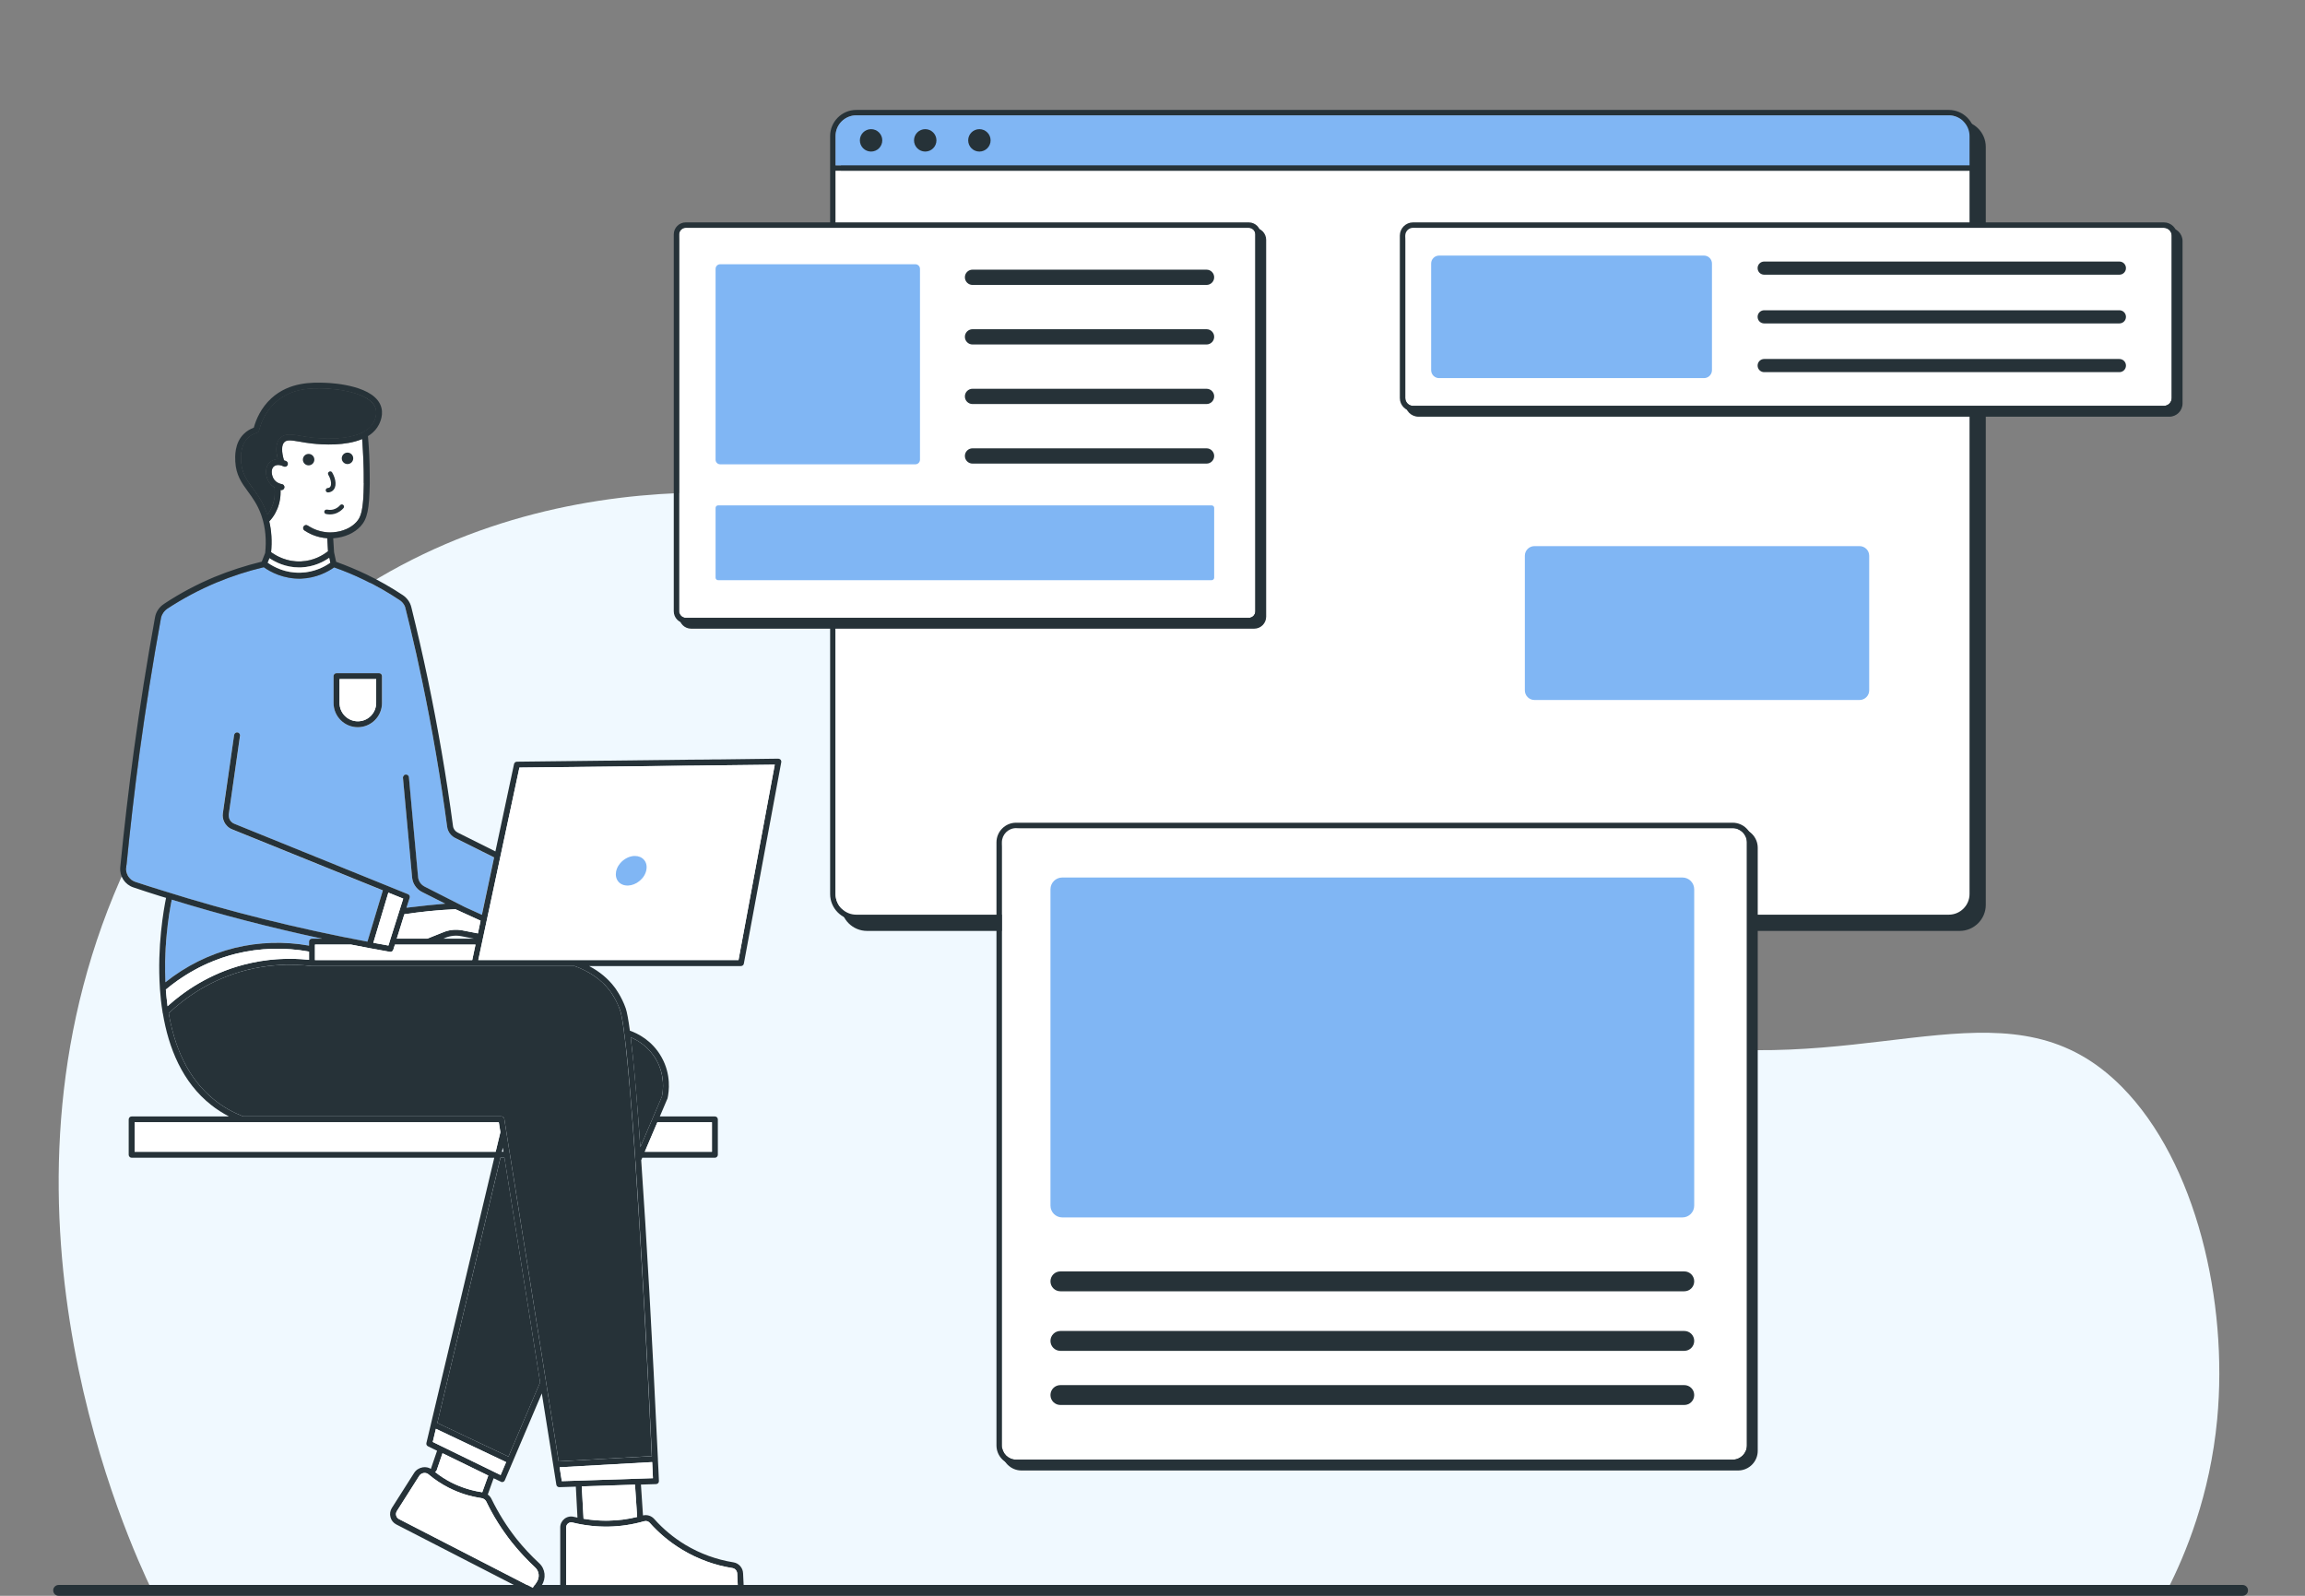 <svg width="650" height="450" viewBox="0 0 650 450" fill="none" xmlns="http://www.w3.org/2000/svg">
<rect x="0" y="0" width="650" height="450" fill="#808080" stroke="none"/>
<g clip-path="url(#clip0_609_8774)">
<path d="M611.129 448.473C616.322 438.289 623.225 421.678 625.241 400.18C628.341 367.078 619.391 327.763 598.376 306.509C568.014 275.805 531.603 302.127 474.773 294.799C367.756 281.012 364.519 170.653 248.002 144.117C231.324 140.315 152.807 124.68 88.508 175.523C82.109 180.577 51.243 205.754 32.075 252.368C-5.542 343.825 36.153 434.488 42.827 448.458C232.271 448.458 421.7 448.473 611.144 448.488L611.129 448.473Z" fill="#F0F9FF"/>
<path d="M559.984 41.428V255.153C559.984 259.214 556.67 262.512 552.607 262.512H244.509C240.446 262.512 237.147 259.214 237.147 255.153V41.428C237.147 37.367 240.446 34.054 244.509 34.054H552.607C556.67 34.054 559.984 37.367 559.984 41.428Z" fill="#263238"/>
<path d="M549.553 31H241.454C237.391 31 234.093 34.313 234.093 38.374V252.099C234.093 256.16 237.391 259.458 241.454 259.458H549.553C553.615 259.458 556.929 256.16 556.929 252.099V38.374C556.929 34.313 553.615 31 549.553 31ZM555.402 252.099C555.402 255.321 552.775 257.931 549.553 257.931H241.454C238.231 257.931 235.62 255.321 235.62 252.099V48.161H555.402V252.099ZM555.402 46.635H235.62V38.374C235.62 35.153 238.231 32.527 241.454 32.527H549.553C552.775 32.527 555.402 35.153 555.402 38.374V46.635Z" fill="#263238"/>
<path d="M555.402 48.162V252.1C555.402 255.321 552.775 257.932 549.553 257.932H241.454C238.232 257.932 235.62 255.321 235.62 252.1V48.162H555.402Z" fill="white"/>
<path d="M555.402 38.374V46.634H235.62V38.374C235.62 35.153 238.232 32.526 241.454 32.526H549.553C552.775 32.526 555.402 35.153 555.402 38.374Z" fill="#80B6F4"/>
<path d="M276.184 42.741C277.93 42.741 279.346 41.326 279.346 39.58C279.346 37.835 277.93 36.42 276.184 36.42C274.438 36.42 273.023 37.835 273.023 39.58C273.023 41.326 274.438 42.741 276.184 42.741Z" fill="#263238"/>
<path d="M260.912 42.741C262.658 42.741 264.073 41.326 264.073 39.58C264.073 37.835 262.658 36.42 260.912 36.42C259.166 36.42 257.75 37.835 257.75 39.58C257.75 41.326 259.166 42.741 260.912 42.741Z" fill="#263238"/>
<path d="M245.639 42.741C247.385 42.741 248.8 41.326 248.8 39.58C248.8 37.835 247.385 36.42 245.639 36.42C243.893 36.42 242.477 37.835 242.477 39.58C242.477 41.326 243.893 42.741 245.639 42.741Z" fill="#263238"/>
<path d="M357.054 67.627V173.909C357.054 175.772 355.542 177.283 353.679 177.283H194.903C193.039 177.283 191.527 175.772 191.527 173.909V67.627C191.527 65.764 193.039 64.237 194.903 64.237H353.679C355.542 64.237 357.054 65.764 357.054 67.627Z" fill="#263238"/>
<path d="M354 66.1V172.382C354 173.405 353.175 174.229 352.152 174.229H193.375C192.367 174.229 191.527 173.405 191.527 172.382V66.1C191.527 65.077 192.367 64.237 193.375 64.237H352.152C353.175 64.237 354 65.077 354 66.1Z" fill="white"/>
<path d="M352.151 62.711H193.375C191.512 62.711 190 64.238 190 66.1V172.382C190 174.245 191.512 175.757 193.375 175.757H352.151C354.015 175.757 355.527 174.245 355.527 172.382V66.1C355.527 64.238 354.015 62.711 352.151 62.711ZM353.999 172.382C353.999 173.405 353.175 174.23 352.151 174.23H193.375C192.367 174.23 191.527 173.405 191.527 172.382V66.1C191.527 65.078 192.367 64.238 193.375 64.238H352.151C353.175 64.238 353.999 65.078 353.999 66.1V172.382Z" fill="#263238"/>
<path d="M611.729 64.237H400.017C397.95 64.237 396.275 65.912 396.275 67.978V113.767C396.275 115.833 397.95 117.508 400.017 117.508H611.729C613.795 117.508 615.47 115.833 615.47 113.767V67.978C615.47 65.912 613.795 64.237 611.729 64.237Z" fill="#263238"/>
<path d="M612.416 66.451V112.241C612.416 113.462 611.423 114.454 610.201 114.454H398.474C397.268 114.454 396.275 113.462 396.275 112.241V66.451C396.275 65.23 397.268 64.237 398.474 64.237H610.201C611.423 64.237 612.416 65.23 612.416 66.451Z" fill="white"/>
<path d="M610.201 62.711H398.474C396.412 62.711 394.748 64.39 394.748 66.452V112.241C394.748 114.302 396.412 115.982 398.474 115.982H610.201C612.263 115.982 613.943 114.302 613.943 112.241V66.452C613.943 64.39 612.263 62.711 610.201 62.711ZM612.416 112.241C612.416 113.462 611.423 114.455 610.201 114.455H398.474C397.268 114.455 396.275 113.462 396.275 112.241V66.452C396.275 65.23 397.268 64.238 398.474 64.238H610.201C611.423 64.238 612.416 65.23 612.416 66.452V112.241Z" fill="#263238"/>
<path d="M495.675 239.069V409.126C495.675 412.18 493.185 414.668 490.131 414.668H288.056C285.002 414.668 282.527 412.18 282.527 409.126V239.069C282.527 236.015 285.002 233.526 288.056 233.526H490.131C493.185 233.526 495.675 236.015 495.675 239.069Z" fill="#263238"/>
<path d="M488.603 233.526H286.544C284.326 233.526 282.527 235.324 282.527 237.542V407.599C282.527 409.817 284.326 411.615 286.544 411.615H488.603C490.822 411.615 492.62 409.817 492.62 407.599V237.542C492.62 235.324 490.822 233.526 488.603 233.526Z" fill="white"/>
<path d="M488.603 232H286.529C283.474 232 281 234.489 281 237.542V407.6C281 410.653 283.474 413.142 286.529 413.142H488.603C491.658 413.142 494.147 410.653 494.147 407.6V237.542C494.147 234.489 491.658 232 488.603 232ZM492.62 407.6C492.62 409.814 490.818 411.615 488.603 411.615H286.529C284.314 411.615 282.527 409.814 282.527 407.6V237.542C282.527 235.328 284.314 233.527 286.529 233.527H488.603C490.818 233.527 492.62 235.328 492.62 237.542V407.6Z" fill="#263238"/>
<path d="M524.386 154H432.719C431.217 154 430 155.217 430 156.718V194.675C430 196.175 431.217 197.392 432.719 197.392H524.386C525.887 197.392 527.105 196.175 527.105 194.675V156.718C527.105 155.217 525.887 154 524.386 154Z" fill="#80B6F4"/>
<path d="M258.132 74.514H203.089C202.372 74.514 201.791 75.095 201.791 75.811V129.632C201.791 130.349 202.372 130.93 203.089 130.93H258.132C258.849 130.93 259.43 130.349 259.43 129.632V75.811C259.43 75.095 258.849 74.514 258.132 74.514Z" fill="#80B6F4"/>
<path d="M340.239 126.426H274.245C273.055 126.426 272.091 127.39 272.091 128.579C272.091 129.768 273.055 130.731 274.245 130.731H340.239C341.428 130.731 342.392 129.768 342.392 128.579C342.392 127.39 341.428 126.426 340.239 126.426Z" fill="#263238"/>
<path d="M340.239 109.631H274.245C273.055 109.631 272.091 110.595 272.091 111.784C272.091 112.973 273.055 113.936 274.245 113.936H340.239C341.428 113.936 342.392 112.973 342.392 111.784C342.392 110.595 341.428 109.631 340.239 109.631Z" fill="#263238"/>
<path d="M340.239 92.836H274.245C273.055 92.836 272.091 93.8 272.091 94.989C272.091 96.178 273.055 97.142 274.245 97.142H340.239C341.428 97.142 342.392 96.178 342.392 94.989C342.392 93.8 341.428 92.836 340.239 92.836Z" fill="#263238"/>
<path d="M340.239 76.041H274.245C273.055 76.041 272.091 77.005 272.091 78.194C272.091 79.383 273.055 80.347 274.245 80.347H340.239C341.428 80.347 342.392 79.383 342.392 78.194C342.392 77.005 341.428 76.041 340.239 76.041Z" fill="#263238"/>
<path d="M341.69 142.519H202.493C202.105 142.519 201.791 142.833 201.791 143.221V162.902C201.791 163.29 202.105 163.604 202.493 163.604H341.69C342.078 163.604 342.392 163.29 342.392 162.902V143.221C342.392 142.833 342.078 142.519 341.69 142.519Z" fill="#80B6F4"/>
<path d="M480.52 72.072H405.82C404.58 72.072 403.575 73.077 403.575 74.317V104.38C403.575 105.619 404.58 106.624 405.82 106.624H480.52C481.76 106.624 482.765 105.619 482.765 104.38V74.317C482.765 73.077 481.76 72.072 480.52 72.072Z" fill="#80B6F4"/>
<path d="M597.662 101.233H497.487C496.467 101.233 495.639 102.061 495.639 103.081V103.096C495.639 104.116 496.467 104.944 497.487 104.944H597.662C598.682 104.944 599.51 104.116 599.51 103.096V103.081C599.51 102.061 598.682 101.233 597.662 101.233Z" fill="#263238"/>
<path d="M597.662 87.492H497.487C496.467 87.492 495.639 88.319 495.639 89.34V89.355C495.639 90.375 496.467 91.202 497.487 91.202H597.662C598.682 91.202 599.51 90.375 599.51 89.355V89.34C599.51 88.319 598.682 87.492 597.662 87.492Z" fill="#263238"/>
<path d="M597.662 73.751H497.487C496.467 73.751 495.639 74.578 495.639 75.598V75.614C495.639 76.634 496.467 77.461 497.487 77.461H597.662C598.682 77.461 599.51 76.634 599.51 75.614V75.598C599.51 74.578 598.682 73.751 597.662 73.751Z" fill="#263238"/>
<path d="M474.43 247.45H299.556C297.717 247.45 296.227 248.94 296.227 250.779V339.976C296.227 341.814 297.717 343.304 299.556 343.304H474.43C476.269 343.304 477.759 341.814 477.759 339.976V250.779C477.759 248.94 476.269 247.45 474.43 247.45Z" fill="#80B6F4"/>
<path d="M474.964 390.59H299.021C297.478 390.59 296.227 391.841 296.227 393.384V393.399C296.227 394.942 297.478 396.193 299.021 396.193H474.964C476.508 396.193 477.759 394.942 477.759 393.399V393.384C477.759 391.841 476.508 390.59 474.964 390.59Z" fill="#263238"/>
<path d="M474.964 375.322H299.021C297.478 375.322 296.227 376.573 296.227 378.116V378.132C296.227 379.675 297.478 380.926 299.021 380.926H474.964C476.508 380.926 477.759 379.675 477.759 378.132V378.116C477.759 376.573 476.508 375.322 474.964 375.322Z" fill="#263238"/>
<path d="M474.964 358.527H299.021C297.478 358.527 296.227 359.778 296.227 361.321V361.337C296.227 362.88 297.478 364.131 299.021 364.131H474.964C476.508 364.131 477.759 362.88 477.759 361.337V361.321C477.759 359.778 476.508 358.527 474.964 358.527Z" fill="#263238"/>
<path d="M632.404 450.001H16.528C15.688 450.001 15.001 449.314 15.001 448.474C15.001 447.634 15.688 446.947 16.528 446.947H632.404C633.244 446.947 633.931 447.634 633.931 448.474C633.931 449.314 633.244 450.001 632.404 450.001Z" fill="#263238"/>
<path d="M102.59 136.239C102.483 143.796 101.857 145.751 100.467 147.247C98.986 148.85 96.695 149.873 93.992 150.102C90.616 150.377 88.02 149.033 86.783 148.194C86.401 147.919 85.882 148.041 85.622 148.407C85.347 148.789 85.454 149.308 85.836 149.583C87.027 150.392 89.303 151.583 92.266 151.766L92.48 155.431C91.09 156.53 88.509 158.133 84.874 158.301C80.811 158.484 77.802 156.698 76.428 155.69C76.718 152.621 76.55 149.705 75.909 147.018C76.596 146.27 77.207 145.445 77.68 144.544C78.917 142.239 79.162 139.949 79.085 138.147C79.116 138.162 79.162 138.162 79.208 138.178H79.36C79.757 138.178 80.109 137.887 80.185 137.491C80.261 137.032 79.971 136.605 79.513 136.529C79.055 136.452 77.94 136.162 77.253 135.17C76.489 134.055 76.306 132.192 77.253 131.475C77.894 130.986 78.963 131.002 79.925 131.505C80.338 131.719 80.842 131.551 81.056 131.154C81.254 130.742 81.101 130.238 80.689 130.024C80.49 129.917 80.277 129.872 80.048 129.795C79.314 127.276 79.345 125.505 80.154 124.68C80.872 123.948 82.079 124.131 84.538 124.543C85.546 124.726 86.676 124.925 87.959 125.062C91.09 125.413 97.443 125.765 102.102 123.795C102.422 127.933 102.59 132.116 102.56 136.223L102.59 136.239Z" fill="white"/>
<path d="M105.95 115.366C104.866 111.152 96.466 109.747 91.686 109.595C88.158 109.473 82.293 109.274 77.65 113.549C74.87 116.099 73.633 119.244 73.083 121.443C73.022 121.748 72.793 121.962 72.518 122.038C71.495 122.344 70.64 122.817 69.968 123.489C67.814 125.565 67.982 128.817 68.043 130.039C68.211 133.352 69.571 135.215 71.281 137.581C72.595 139.383 74.091 141.444 75.206 144.483C75.267 144.681 75.329 144.895 75.39 145.124C75.71 144.696 76.001 144.238 76.26 143.765C77.497 141.459 77.574 139.154 77.421 137.505C76.902 137.184 76.367 136.757 75.939 136.131C74.687 134.344 74.534 131.505 76.291 130.161C76.856 129.733 77.558 129.489 78.307 129.474C77.604 126.665 77.833 124.71 79.009 123.504C80.384 122.115 82.262 122.451 84.889 122.909C85.851 123.077 86.966 123.275 88.203 123.412C90.662 123.687 97.642 124.176 102.117 121.977C102.453 121.794 102.774 121.596 103.11 121.412C103.858 120.908 104.53 120.328 105.019 119.611C105.263 119.244 106.47 117.32 105.966 115.366H105.95Z" fill="#263238"/>
<path d="M104.988 119.611C104.499 120.328 103.827 120.908 103.079 121.412C102.743 121.596 102.422 121.794 102.086 121.977C97.627 124.176 90.632 123.687 88.173 123.412C86.936 123.275 85.836 123.077 84.859 122.909C82.232 122.451 80.338 122.13 78.978 123.504C77.802 124.71 77.573 126.665 78.276 129.474C77.528 129.489 76.825 129.718 76.26 130.161C74.504 131.505 74.656 134.344 75.909 136.131C76.336 136.742 76.871 137.184 77.39 137.505C77.558 139.154 77.466 141.459 76.229 143.765C75.985 144.238 75.68 144.681 75.359 145.124C75.298 144.91 75.237 144.696 75.175 144.483C74.061 141.444 72.564 139.383 71.25 137.581C69.525 135.23 68.181 133.352 68.013 130.039C67.951 128.817 67.784 125.565 69.937 123.489C70.624 122.817 71.48 122.328 72.487 122.038C72.778 121.962 72.992 121.733 73.053 121.443C73.602 119.259 74.84 116.114 77.619 113.549C82.262 109.274 88.127 109.473 91.655 109.595C96.435 109.747 104.82 111.152 105.92 115.366C106.424 117.32 105.217 119.244 104.973 119.611H104.988Z" fill="#263238"/>
<path d="M90.8 264.675H87.99C87.516 264.675 87.15 265.041 87.15 265.515V266.644C80.231 265.408 73.007 265.621 66.21 267.301C59.109 269.057 52.389 272.4 46.646 276.996C46.142 266.37 47.761 256.964 48.433 253.682C62.331 257.941 76.504 261.621 90.784 264.675H90.8Z" fill="#80B6F4"/>
<path d="M128.34 236.29C127.897 236.061 127.485 235.756 127.149 235.389C127.042 235.267 126.92 235.13 126.828 234.992C126.645 234.718 126.477 234.443 126.355 234.122C126.232 233.817 126.156 233.481 126.095 233.16C124.247 219.404 121.864 205.54 119.024 191.951C117.955 186.898 116.824 181.783 115.603 176.698C115.205 175.004 114.793 173.324 114.381 171.645C114.35 171.523 114.32 171.385 114.274 171.278C114.197 171.034 114.106 170.805 113.968 170.576C113.648 170.042 113.22 169.568 112.685 169.232C109.493 167.11 106.133 165.171 102.682 163.522C99.948 162.194 97.092 161.003 94.221 159.995C92.48 161.232 89.226 163.018 84.858 163.171C79.941 163.278 76.29 161.323 74.397 159.949C69.845 161.033 65.37 162.484 61.063 164.27C56.237 166.286 51.579 168.759 47.211 171.629C46.615 172.042 46.111 172.576 45.806 173.202C45.668 173.446 45.561 173.691 45.485 173.965C45.439 174.103 45.409 174.24 45.393 174.378C43.133 186.821 41.117 199.479 39.422 211.999C38.689 217.419 38.001 222.87 37.36 228.336C36.718 233.802 36.153 239.283 35.619 244.734C35.573 245.253 35.619 245.757 35.787 246.245C35.802 246.352 35.848 246.474 35.909 246.566C36.062 247.009 36.337 247.406 36.673 247.741C36.947 248.032 37.253 248.261 37.604 248.444C37.772 248.535 37.971 248.612 38.154 248.688C40.705 249.528 43.255 250.352 45.836 251.162C64.683 257.086 84.095 261.91 103.613 265.575H103.629L107.951 251.1L65.416 233.878C64.82 233.634 64.301 233.282 63.889 232.794C63.599 232.488 63.37 232.137 63.186 231.771C62.835 231.038 62.713 230.214 62.82 229.359L66.027 207.265C66.058 207.067 66.164 206.884 66.317 206.762C66.485 206.624 66.714 206.533 66.959 206.578C67.066 206.594 67.157 206.624 67.264 206.67C67.356 206.731 67.432 206.792 67.493 206.868C67.615 207.006 67.692 207.22 67.692 207.418V207.51L64.515 229.603C64.5 229.786 64.484 229.969 64.5 230.152C64.5 230.229 64.5 230.29 64.515 230.351C64.546 230.61 64.622 230.84 64.744 231.053C64.836 231.282 64.973 231.481 65.141 231.649C65.385 231.939 65.691 232.153 66.058 232.305L115.037 252.169C115.389 252.307 115.603 252.688 115.541 253.055C115.541 253.101 115.541 253.146 115.526 253.177L114.625 255.986C116.626 255.742 118.627 255.528 120.704 255.299C122.338 255.131 123.957 254.979 125.545 254.841L118.978 251.528C118.596 251.329 118.229 251.085 117.909 250.795C117.588 250.505 117.313 250.2 117.069 249.848C116.702 249.314 116.458 248.719 116.305 248.093C116.259 247.894 116.229 247.665 116.213 247.436L113.648 219.327C113.632 219.236 113.648 219.159 113.663 219.068C113.678 219.022 113.693 218.991 113.709 218.946C113.739 218.854 113.8 218.762 113.861 218.686C113.923 218.61 113.999 218.564 114.091 218.503H114.106C114.197 218.457 114.289 218.442 114.411 218.426C114.656 218.411 114.854 218.488 115.007 218.625C115.099 218.686 115.16 218.762 115.205 218.869C115.251 218.961 115.282 219.052 115.297 219.175L117.863 247.299C117.878 247.604 117.939 247.864 118.046 248.138C118.138 248.413 118.275 248.673 118.428 248.902C118.749 249.375 119.192 249.757 119.711 250.032L131.059 255.803L135.87 257.986L139.306 241.817L128.31 236.306L128.34 236.29ZM107.737 198.257C107.737 202.028 104.682 205.082 100.91 205.082C97.138 205.082 94.083 202.028 94.083 198.257V190.669C94.083 190.211 94.45 189.844 94.908 189.844H106.928C107.386 189.844 107.752 190.211 107.752 190.669V198.257H107.737Z" fill="#80B6F4"/>
<path d="M106.912 189.83H94.893C94.434 189.83 94.068 190.197 94.068 190.655V198.243C94.068 202.014 97.122 205.068 100.895 205.068C104.667 205.068 107.722 202.014 107.722 198.243V190.655C107.722 190.197 107.355 189.83 106.897 189.83H106.912ZM106.072 198.243C106.072 201.098 103.751 203.404 100.91 203.404C98.069 203.404 95.748 201.083 95.748 198.243V191.494H106.088V198.243H106.072Z" fill="#263238"/>
<path d="M92.205 143.72C91.869 143.644 91.533 143.857 91.456 144.193C91.38 144.529 91.594 144.865 91.93 144.941C92.296 145.018 92.678 145.064 93.045 145.064C93.457 145.064 93.854 145.018 94.251 144.911C95.595 144.575 96.466 143.75 96.863 143.277C97.092 143.018 97.061 142.621 96.802 142.392C96.542 142.163 96.145 142.193 95.916 142.453C95.611 142.804 94.954 143.43 93.961 143.674C93.396 143.812 92.8 143.827 92.22 143.689L92.205 143.72Z" fill="#263238"/>
<path d="M92.8 133.016C92.494 133.184 92.403 133.581 92.571 133.871C93.517 135.49 93.533 136.94 93.013 137.398C92.876 137.52 92.678 137.597 92.418 137.612C92.067 137.643 91.823 137.948 91.853 138.299C91.884 138.62 92.159 138.864 92.479 138.864C92.494 138.864 92.51 138.864 92.54 138.864C93.075 138.818 93.517 138.635 93.869 138.33C94.953 137.368 94.861 135.276 93.67 133.23C93.502 132.925 93.12 132.833 92.815 133.001L92.8 133.016Z" fill="#263238"/>
<path d="M97.993 130.864C98.886 130.864 99.611 130.139 99.611 129.245C99.611 128.352 98.886 127.627 97.993 127.627C97.099 127.627 96.374 128.352 96.374 129.245C96.374 130.139 97.099 130.864 97.993 130.864Z" fill="#263238"/>
<path d="M87.027 131.23C87.921 131.23 88.645 130.505 88.645 129.612C88.645 128.718 87.921 127.993 87.027 127.993C86.133 127.993 85.408 128.718 85.408 129.612C85.408 130.505 86.133 131.23 87.027 131.23Z" fill="#263238"/>
<path d="M182.91 241.421C181.001 239.162 177.244 239.162 174.556 241.452C173.273 242.536 172.402 243.956 172.112 245.498C171.807 247.086 172.158 248.567 173.12 249.697C174.067 250.827 175.472 251.407 176.984 251.407C178.496 251.407 180.13 250.827 181.505 249.682C182.772 248.598 183.643 247.162 183.948 245.635C184.01 245.284 184.055 244.918 184.055 244.582C184.055 243.391 183.674 242.292 182.94 241.421H182.91ZM182.268 245.315C182.055 246.475 181.383 247.559 180.39 248.384C178.404 250.079 175.686 250.17 174.372 248.613C173.761 247.88 173.532 246.872 173.731 245.788C173.945 244.658 174.617 243.544 175.609 242.719C176.663 241.834 177.9 241.376 179.031 241.376C180.054 241.376 181.001 241.742 181.627 242.49C182.253 243.223 182.482 244.216 182.268 245.3V245.315Z" fill="#263238"/>
<path d="M208.935 272.416C209.347 272.416 209.698 272.141 209.759 271.759L220.313 214.931C220.359 214.702 220.282 214.427 220.145 214.244C219.962 214.06 219.733 213.954 219.488 213.938L202.841 214.152H201.161L199.908 214.183L196.747 214.213H195.968L195.159 214.228H194.303L145.782 214.793C145.369 214.793 145.049 215.068 144.957 215.45L139.703 240.093L129.073 234.779C128.355 234.428 127.836 233.741 127.744 232.932C125.896 219.129 123.499 205.22 120.658 191.586C119.237 184.807 117.664 177.966 116 171.248C115.664 169.844 114.808 168.638 113.602 167.828C110.364 165.675 106.928 163.721 103.415 162.026C100.62 160.683 97.718 159.477 94.786 158.423L94.205 155.721L93.961 151.781C93.961 151.781 94.083 151.781 94.144 151.781C97.245 151.522 99.933 150.316 101.689 148.407C103.583 146.331 104.163 143.628 104.27 136.269C104.285 135.414 104.285 134.544 104.255 133.689C104.24 130.131 104.072 126.558 103.766 122.986C104.789 122.36 105.69 121.55 106.362 120.558C106.821 119.901 108.21 117.535 107.554 114.97C105.95 108.756 94.083 108.023 91.731 107.946C88.203 107.839 81.651 107.61 76.489 112.344C73.602 115.016 72.213 118.237 71.571 120.604C70.502 120.985 69.57 121.566 68.791 122.329C66.073 124.925 66.287 128.849 66.348 130.146C66.546 133.963 68.165 136.208 69.921 138.605C71.235 140.407 72.579 142.254 73.618 145.079C73.694 145.308 73.786 145.537 73.847 145.766C74.855 148.85 75.16 152.255 74.778 155.934L73.816 158.377C69.265 159.492 64.744 160.942 60.422 162.729C55.504 164.79 50.739 167.309 46.279 170.271C44.92 171.157 43.988 172.516 43.713 174.088C41.438 186.562 39.437 199.235 37.727 211.785C36.26 222.641 34.977 233.665 33.908 244.582C33.694 247.116 35.206 249.452 37.635 250.246C40.17 251.101 42.736 251.941 45.348 252.75C45.836 252.918 46.325 253.055 46.829 253.193C46.142 256.537 44.309 266.95 45.088 278.584C45.073 278.676 45.073 278.798 45.103 278.92C45.241 281.042 45.485 283.195 45.836 285.363C45.836 285.5 45.852 285.638 45.913 285.745C47.532 295.471 51.38 305.166 59.567 311.609C61.094 312.83 62.804 313.899 64.561 314.831H37.131C36.657 314.831 36.291 315.197 36.291 315.67V325.641C36.291 326.083 36.657 326.48 37.131 326.48H139.382L121.528 401.508C121.528 401.508 121.513 401.569 121.513 401.585L120.245 406.913C120.154 407.295 120.337 407.677 120.688 407.845L123.254 409.097L121.544 414.089C121.544 414.089 121.528 414.166 121.528 414.227C120.856 413.799 120.047 413.646 119.222 413.769C118.214 413.937 117.313 414.502 116.779 415.357L110.501 425.235C110.013 426.014 109.86 426.96 110.12 427.846C110.333 428.731 110.944 429.464 111.769 429.892L148.683 448.886L150.119 449.618C150.241 449.679 150.363 449.725 150.501 449.725C150.761 449.725 151.035 449.588 151.188 449.359L151.524 448.87L152.731 447.099C154.075 445.099 153.8 442.397 152.028 440.793C149.753 438.686 147.614 436.396 145.659 433.953C142.926 430.487 140.558 426.701 138.619 422.731C138.39 422.227 137.992 421.754 137.55 421.449L139.199 416.853L141.246 417.83C141.337 417.906 141.475 417.937 141.582 417.937C141.689 417.937 141.795 417.906 141.887 417.86C142.116 417.799 142.269 417.647 142.361 417.418L144.545 412.288C144.545 412.288 144.545 412.272 144.575 412.257C144.575 412.257 144.621 412.135 144.636 412.074L152.792 392.928L155.999 413.051L156.885 418.67C156.946 419.067 157.297 419.372 157.71 419.372H157.74L162.383 419.219L162.841 427.953C162.505 427.892 162.154 427.815 161.818 427.739C160.902 427.495 159.924 427.709 159.176 428.289C158.428 428.884 157.985 429.754 157.985 430.701V447.817C157.985 448.259 158.382 448.656 158.825 448.656H208.904C209.133 448.656 209.362 448.55 209.5 448.382C209.683 448.229 209.759 448 209.744 447.786L209.546 443.649C209.485 442.091 208.324 440.793 206.812 440.564C202.001 439.786 197.434 438.121 193.28 435.633C190.012 433.663 187.034 431.205 184.483 428.335C183.673 427.434 182.467 427.067 181.321 427.342L180.741 418.639L185.033 418.502C185.231 418.487 185.46 418.38 185.598 418.242C185.751 418.074 185.827 417.845 185.812 417.631C185.72 415.555 185.644 413.524 185.522 411.494C185.537 411.463 185.537 411.402 185.537 411.372C185.537 411.326 185.537 411.31 185.522 411.28C183.933 377.354 182.314 348.68 180.817 327.167L181.108 326.48H201.589C202.062 326.48 202.429 326.083 202.429 325.641V315.67C202.429 315.197 202.062 314.831 201.589 314.831H186.071L188.255 309.7C188.652 307.838 189.34 302.998 186.514 298.051C183.887 293.379 179.748 291.379 177.625 290.646C177.213 287.546 176.816 285.424 176.465 284.371C175.319 281.057 173.395 278.477 173.288 278.37C171.455 275.943 169.057 273.958 166.14 272.431H208.935V272.416ZM88.814 270.736V266.354H98.925C102.59 267.072 106.271 267.774 109.967 268.415C109.997 268.431 110.043 268.431 110.089 268.431C110.471 268.431 110.776 268.186 110.899 267.835L111.372 266.354H134.098L133.166 270.736H88.814ZM109.524 251.712L113.709 253.407L109.982 265.178V265.209L109.539 266.644C108.821 266.507 108.104 266.385 107.401 266.247C106.698 266.125 105.996 265.988 105.278 265.865L109.524 251.712ZM125.011 264.69L125.667 264.415C127.072 263.85 128.584 263.713 130.066 263.987L133.594 264.69H125.011ZM130.387 262.354C130.387 262.354 130.31 262.339 130.264 262.339C128.798 262.079 127.302 262.14 125.896 262.568C125.622 262.659 125.331 262.751 125.056 262.873L120.49 264.69H111.891C112.12 264.003 112.334 263.331 112.533 262.644C112.716 262.064 112.899 261.468 113.083 260.888C113.403 259.865 113.709 258.827 114.029 257.804C114.579 257.728 115.144 257.651 115.709 257.575C116.275 257.498 116.84 257.422 117.42 257.346C118.581 257.193 119.757 257.071 120.963 256.934C122.246 256.796 123.529 256.705 124.782 256.613C126.034 256.521 127.256 256.46 128.432 256.399L135.518 259.636L134.77 263.209L130.387 262.354ZM146.469 216.458L193.769 215.923H195.159L195.968 215.908H196.747L199.908 215.847H201.161L202.841 215.816L218.48 215.633L208.247 270.736H134.862L137.305 259.315L146.469 216.458ZM102.59 136.238C102.59 137.231 102.56 138.132 102.529 138.926C102.514 139.216 102.498 139.506 102.483 139.765V139.933C102.468 140.116 102.453 140.284 102.453 140.452C102.392 141.368 102.315 142.162 102.208 142.834C102.208 142.987 102.178 143.14 102.147 143.277C102.101 143.567 102.056 143.842 101.994 144.086C101.964 144.269 101.918 144.437 101.872 144.59C101.826 144.773 101.781 144.941 101.72 145.094C101.674 145.262 101.613 145.415 101.552 145.552C101.506 145.705 101.429 145.842 101.368 145.964C101.307 146.102 101.246 146.209 101.17 146.331C101.078 146.499 100.956 146.651 100.834 146.804C100.727 146.957 100.589 147.109 100.467 147.247C100.33 147.399 100.177 147.537 100.024 147.674C99.871 147.812 99.734 147.934 99.566 148.071C99.429 148.178 99.291 148.285 99.138 148.377C98.925 148.529 98.711 148.667 98.482 148.789C98.482 148.804 98.466 148.804 98.466 148.804C97.962 149.079 97.413 149.323 96.832 149.522C96.542 149.629 96.237 149.72 95.931 149.797C95.427 149.919 94.877 149.995 94.328 150.056C94.205 150.056 94.098 150.087 93.992 150.102C93.701 150.132 93.411 150.148 93.136 150.148H93.106C92.846 150.148 92.586 150.132 92.327 150.117C92.22 150.102 92.128 150.102 92.021 150.087C91.685 150.041 91.349 149.995 91.029 149.934C90.754 149.888 90.509 149.827 90.265 149.766C90.097 149.72 89.929 149.674 89.776 149.613C89.7 149.598 89.624 149.583 89.547 149.552C88.646 149.247 87.898 148.88 87.317 148.529C87.119 148.422 86.951 148.316 86.798 148.209C86.401 147.934 85.897 148.056 85.637 148.422C85.5 148.621 85.454 148.865 85.515 149.094C85.546 149.216 85.607 149.354 85.698 149.461C85.744 149.506 85.805 149.552 85.866 149.598C87.042 150.392 89.318 151.598 92.296 151.781L92.51 155.446C91.12 156.545 88.524 158.164 84.919 158.316C84.721 158.331 84.522 158.331 84.324 158.331C84.034 158.331 83.759 158.316 83.484 158.301C83.148 158.27 82.812 158.24 82.491 158.194C82.216 158.148 81.941 158.102 81.682 158.057C81.666 158.041 81.651 158.041 81.621 158.041C81.147 157.934 80.704 157.812 80.276 157.66C80.124 157.614 79.971 157.568 79.818 157.507C79.65 157.446 79.498 157.385 79.345 157.324C79.116 157.232 78.902 157.141 78.703 157.034C78.49 156.942 78.291 156.85 78.108 156.744C77.833 156.591 77.573 156.453 77.344 156.301C77.146 156.179 76.962 156.057 76.794 155.95C76.764 155.934 76.733 155.919 76.718 155.889C76.626 155.843 76.535 155.782 76.458 155.721C76.749 152.621 76.581 149.72 75.939 147.033C76.642 146.285 77.252 145.46 77.711 144.56C77.894 144.208 78.062 143.857 78.199 143.506C78.352 143.17 78.474 142.834 78.566 142.514C78.627 142.346 78.673 142.193 78.703 142.025C78.749 141.872 78.795 141.704 78.826 141.552C78.887 141.307 78.933 141.063 78.963 140.834C79.009 140.605 79.039 140.361 79.055 140.132C79.07 140.055 79.085 139.994 79.085 139.918C79.1 139.765 79.1 139.613 79.116 139.46C79.131 139.17 79.131 138.88 79.131 138.59C79.116 138.452 79.131 138.3 79.131 138.162C79.146 138.162 79.162 138.177 79.177 138.177C79.207 138.193 79.223 138.193 79.238 138.208H79.391C79.589 138.208 79.772 138.132 79.925 138.009C80.063 137.887 80.17 137.704 80.2 137.506C80.246 137.261 80.17 137.017 80.032 136.834C79.971 136.757 79.91 136.696 79.818 136.635C79.742 136.59 79.65 136.559 79.543 136.544C79.436 136.528 79.284 136.498 79.1 136.437C78.917 136.391 78.719 136.315 78.505 136.208C78.398 136.162 78.291 136.101 78.184 136.025C77.97 135.902 77.757 135.735 77.558 135.521C77.466 135.429 77.375 135.307 77.283 135.185C77.176 135.047 77.085 134.88 77.008 134.712C76.703 134.055 76.565 133.261 76.672 132.605C76.703 132.452 76.733 132.299 76.794 132.162C76.84 132.055 76.886 131.963 76.947 131.887C76.947 131.856 76.978 131.826 76.993 131.795C76.993 131.765 77.039 131.75 77.054 131.719C77.1 131.658 77.146 131.612 77.207 131.582C77.222 131.551 77.252 131.52 77.283 131.505C77.359 131.444 77.436 131.383 77.527 131.353C77.619 131.291 77.726 131.261 77.833 131.23C78.016 131.169 78.23 131.139 78.459 131.139C78.581 131.139 78.703 131.154 78.826 131.169C79.009 131.2 79.192 131.23 79.391 131.291C79.574 131.353 79.757 131.444 79.956 131.536C80.017 131.566 80.078 131.597 80.154 131.597C80.307 131.643 80.46 131.627 80.597 131.582C80.658 131.566 80.719 131.551 80.765 131.52C80.842 131.475 80.903 131.429 80.948 131.368C80.994 131.322 81.04 131.261 81.086 131.185C81.117 131.108 81.132 131.047 81.162 130.986C81.193 130.849 81.193 130.696 81.147 130.559C81.132 130.498 81.101 130.421 81.071 130.36C81.025 130.299 80.979 130.238 80.918 130.177C80.857 130.116 80.796 130.07 80.735 130.039C80.521 129.948 80.322 129.887 80.093 129.81C79.345 127.291 79.391 125.505 80.185 124.696C80.918 123.963 82.109 124.146 84.568 124.558C85.576 124.741 86.706 124.94 88.005 125.077C91.12 125.428 97.458 125.78 102.132 123.81H102.147C102.193 124.421 102.239 125.016 102.254 125.627C102.315 126.207 102.346 126.803 102.361 127.383C102.407 127.871 102.422 128.345 102.437 128.833C102.483 129.841 102.529 130.849 102.544 131.841C102.544 132.009 102.56 132.192 102.56 132.36C102.575 132.971 102.59 133.566 102.575 134.147C102.575 134.849 102.575 135.551 102.575 136.238H102.59ZM84.797 161.477C83.972 161.507 83.194 161.461 82.46 161.385C82.17 161.355 81.895 161.309 81.621 161.263C81.101 161.171 80.612 161.049 80.139 160.912C79.941 160.851 79.742 160.79 79.559 160.729C77.818 160.148 76.443 159.339 75.496 158.683L76 157.415C77.619 158.515 80.536 160.011 84.339 160.011C84.538 160.011 84.767 160.011 84.996 159.996C85.866 159.95 86.691 159.843 87.455 159.66C87.837 159.568 88.218 159.477 88.57 159.37C89.287 159.156 89.944 158.896 90.54 158.622C91.135 158.347 91.685 158.041 92.159 157.736C92.403 157.583 92.617 157.446 92.831 157.293L93.121 158.683C92.235 159.324 90.937 160.087 89.287 160.652C89.104 160.713 88.906 160.774 88.707 160.835C88.524 160.897 88.325 160.958 88.127 161.003C87.317 161.217 86.447 161.385 85.515 161.446C85.286 161.461 85.042 161.477 84.797 161.477ZM75.282 144.819C75.252 144.697 75.221 144.605 75.191 144.498C75.053 144.117 74.9 143.75 74.763 143.399C74.458 142.697 74.137 142.056 73.816 141.46C73.48 140.849 73.129 140.3 72.793 139.765C72.442 139.246 72.106 138.758 71.77 138.284C71.602 138.055 71.434 137.826 71.266 137.597C71.037 137.322 70.838 137.017 70.639 136.742C70.441 136.467 70.242 136.177 70.059 135.887C69.861 135.597 69.692 135.338 69.54 135.047C69.372 134.773 69.204 134.467 69.066 134.177C68.959 133.948 68.853 133.734 68.761 133.505C68.669 133.276 68.578 133.032 68.501 132.788C68.455 132.635 68.409 132.467 68.364 132.299C68.318 132.131 68.287 131.948 68.257 131.765C68.211 131.597 68.18 131.414 68.15 131.23C68.119 131.047 68.089 130.864 68.073 130.665C68.058 130.467 68.043 130.268 68.028 130.055C68.012 129.933 68.012 129.78 68.012 129.612C67.982 129.123 67.982 128.482 68.058 127.765C68.073 127.658 68.089 127.535 68.104 127.413C68.119 127.291 68.135 127.169 68.165 127.047C68.18 126.925 68.226 126.772 68.257 126.65C68.287 126.543 68.318 126.406 68.348 126.283C68.409 126.024 68.501 125.78 68.608 125.52C68.7 125.291 68.807 125.062 68.929 124.848C69.189 124.375 69.525 123.917 69.952 123.505C70.624 122.848 71.479 122.36 72.503 122.054C72.579 122.039 72.64 122.008 72.701 121.963C72.762 121.932 72.823 121.886 72.869 121.825C72.9 121.825 72.915 121.795 72.93 121.764C72.946 121.749 72.946 121.734 72.961 121.718C73.007 121.642 73.037 121.566 73.068 121.459C73.266 120.634 73.572 119.672 74.03 118.665C74.244 118.161 74.503 117.642 74.809 117.123C75.16 116.512 75.573 115.886 76.046 115.275C76.306 114.954 76.596 114.619 76.901 114.298C77.13 114.054 77.375 113.809 77.634 113.565C77.879 113.351 78.108 113.138 78.352 112.939C78.597 112.741 78.856 112.542 79.1 112.389C79.345 112.206 79.589 112.038 79.849 111.901C80.093 111.733 80.353 111.595 80.612 111.458H80.628C84.599 109.351 88.875 109.504 91.685 109.595C92.281 109.595 92.938 109.656 93.625 109.717C93.854 109.733 94.083 109.748 94.312 109.794C94.541 109.824 94.755 109.84 94.999 109.87C95.045 109.87 95.106 109.885 95.152 109.885C95.351 109.916 95.565 109.931 95.778 109.962C95.794 109.977 95.824 109.977 95.84 109.977C96.13 110.023 96.435 110.069 96.741 110.13C97.046 110.191 97.352 110.252 97.657 110.313C97.962 110.374 98.268 110.435 98.558 110.511C98.848 110.573 99.123 110.664 99.383 110.725C99.704 110.817 100.024 110.908 100.314 111C100.605 111.107 100.895 111.199 101.17 111.305C101.185 111.305 101.2 111.305 101.231 111.305C101.475 111.412 101.72 111.504 101.964 111.611C102.04 111.641 102.132 111.687 102.208 111.718C102.392 111.809 102.56 111.901 102.712 111.977C102.789 112.008 102.85 112.038 102.896 112.069C102.957 112.099 103.018 112.13 103.079 112.16C103.079 112.16 103.094 112.16 103.109 112.16C103.308 112.267 103.491 112.389 103.659 112.496C103.827 112.618 104.01 112.741 104.163 112.863C104.316 112.985 104.469 113.138 104.621 113.26C104.728 113.351 104.82 113.443 104.927 113.565C105.018 113.672 105.11 113.779 105.202 113.87C105.278 113.993 105.37 114.099 105.446 114.222C105.599 114.451 105.706 114.695 105.813 114.954C105.858 115.077 105.904 115.214 105.935 115.336C106.439 117.306 105.232 119.214 104.988 119.581C104.85 119.764 104.728 119.932 104.591 120.085C104.438 120.268 104.285 120.405 104.133 120.558C103.812 120.863 103.445 121.138 103.079 121.382C102.743 121.566 102.437 121.764 102.086 121.963C98.94 123.52 94.526 123.718 91.334 123.612C90.448 123.581 89.669 123.52 89.028 123.474C88.692 123.444 88.417 123.413 88.173 123.383C87.608 123.321 87.073 123.245 86.554 123.169C86.477 123.154 86.386 123.138 86.294 123.138C86.218 123.123 86.157 123.108 86.08 123.108C85.698 123.031 85.332 122.97 84.996 122.909C84.95 122.909 84.904 122.894 84.858 122.894C82.262 122.436 80.383 122.1 78.994 123.489H78.978C78.978 123.489 78.826 123.657 78.764 123.734C78.764 123.749 78.749 123.749 78.749 123.764H78.734C78.658 123.886 78.581 123.993 78.505 124.115C78.444 124.222 78.383 124.344 78.322 124.467C78.26 124.589 78.215 124.711 78.169 124.848C78.123 124.955 78.093 125.077 78.062 125.199C78.062 125.215 78.062 125.245 78.062 125.261C78.047 125.291 78.047 125.322 78.047 125.367C78.031 125.398 78.031 125.428 78.016 125.474C78.001 125.505 78.001 125.551 78.001 125.581C77.986 125.642 77.97 125.719 77.955 125.78V125.81C77.955 125.887 77.94 125.978 77.94 126.085C77.94 126.161 77.924 126.253 77.924 126.36C77.909 126.451 77.909 126.558 77.909 126.65C77.909 126.864 77.924 127.077 77.94 127.306C77.955 127.52 77.97 127.734 78.016 127.963C78.047 128.207 78.093 128.436 78.138 128.696C78.184 128.94 78.245 129.2 78.306 129.459C77.94 129.459 77.573 129.52 77.222 129.643C76.871 129.749 76.565 129.917 76.275 130.131C76.168 130.223 76.061 130.314 75.97 130.421C75.878 130.513 75.786 130.62 75.71 130.727C75.679 130.757 75.664 130.788 75.634 130.818C75.603 130.864 75.573 130.894 75.557 130.94C75.527 130.986 75.496 131.017 75.481 131.078C75.404 131.2 75.343 131.337 75.282 131.475C75.221 131.627 75.175 131.765 75.145 131.917C75.114 132.024 75.084 132.116 75.069 132.223C75.038 132.36 75.023 132.498 75.007 132.635C74.931 133.307 75.007 134.009 75.237 134.666C75.282 134.788 75.328 134.925 75.374 135.047C75.404 135.185 75.466 135.307 75.527 135.429C75.649 135.673 75.771 135.902 75.924 136.116C76.031 136.269 76.153 136.406 76.275 136.544C76.397 136.666 76.519 136.788 76.657 136.91C76.901 137.139 77.161 137.322 77.421 137.475C77.512 138.345 77.527 139.399 77.344 140.529C77.283 140.926 77.191 141.353 77.069 141.781C76.916 142.285 76.733 142.773 76.504 143.262C76.428 143.414 76.351 143.582 76.26 143.75C76.122 143.979 76 144.208 75.863 144.437C75.786 144.56 75.695 144.682 75.618 144.789H75.603C75.542 144.911 75.481 144.987 75.404 145.079V145.094C75.389 145.033 75.374 144.972 75.359 144.926C75.343 144.88 75.328 144.834 75.313 144.789L75.282 144.819ZM45.836 251.132C43.255 250.338 40.705 249.513 38.139 248.673C37.956 248.597 37.772 248.521 37.589 248.429C37.238 248.261 36.932 248.017 36.657 247.727C36.321 247.391 36.046 247.009 35.894 246.551C35.833 246.46 35.787 246.353 35.772 246.246C35.588 245.773 35.542 245.253 35.588 244.734C36.123 239.284 36.703 233.802 37.345 228.336C37.971 222.87 38.658 217.419 39.376 211.999C40.231 205.739 41.163 199.449 42.171 193.158C43.164 186.868 44.233 180.577 45.378 174.363C45.393 174.226 45.424 174.104 45.47 173.951C45.546 173.691 45.638 173.432 45.791 173.203C46.111 172.577 46.6 172.042 47.196 171.63C51.579 168.76 56.237 166.286 61.048 164.271C65.37 162.484 69.83 161.019 74.381 159.95C76.29 161.309 79.941 163.278 84.843 163.171C89.226 163.019 92.48 161.232 94.221 159.996C97.092 161.003 99.963 162.194 102.682 163.523C106.133 165.172 109.493 167.111 112.685 169.233C113.22 169.569 113.648 170.042 113.968 170.577C114.106 170.806 114.197 171.035 114.274 171.279C114.304 171.386 114.335 171.523 114.365 171.645C114.793 173.325 115.205 175.004 115.603 176.699C116.824 181.768 117.97 186.883 119.024 191.952C121.864 205.526 124.247 219.389 126.095 233.146C126.141 233.482 126.232 233.817 126.355 234.123C126.477 234.428 126.645 234.718 126.828 234.993C126.92 235.131 127.042 235.253 127.149 235.39C127.485 235.757 127.897 236.062 128.34 236.291L139.337 241.788L135.9 257.972L131.089 255.788L119.741 250.017C119.222 249.742 118.779 249.361 118.459 248.887C118.306 248.673 118.168 248.399 118.077 248.124C117.97 247.864 117.909 247.589 117.893 247.284L115.312 219.16C115.297 219.053 115.267 218.946 115.221 218.855C115.19 218.809 115.16 218.778 115.129 218.732C115.099 218.702 115.068 218.656 115.022 218.61C114.854 218.473 114.656 218.397 114.411 218.412C114.304 218.427 114.213 218.442 114.121 218.488H114.106C114.014 218.549 113.938 218.595 113.877 218.687C113.816 218.748 113.755 218.839 113.724 218.931C113.709 218.977 113.693 219.007 113.663 219.068C113.632 219.145 113.617 219.221 113.632 219.313L116.213 247.437C116.229 247.544 116.229 247.651 116.259 247.757C116.275 247.88 116.29 247.971 116.32 248.078C116.458 248.719 116.717 249.299 117.084 249.834C117.313 250.185 117.603 250.506 117.924 250.796C118.229 251.071 118.596 251.315 118.978 251.513L125.545 254.827C123.957 254.979 122.338 255.117 120.704 255.285C118.627 255.514 116.641 255.727 114.64 255.972H114.625L115.526 253.162C115.526 253.162 115.557 253.086 115.557 253.04C115.618 252.674 115.404 252.292 115.053 252.155L66.058 232.291C65.691 232.153 65.385 231.924 65.141 231.649C64.973 231.466 64.836 231.268 64.744 231.039C64.637 230.84 64.561 230.596 64.53 230.352C64.515 230.275 64.515 230.214 64.515 230.138C64.484 229.97 64.515 229.771 64.515 229.588L67.676 207.495C67.676 207.495 67.692 207.434 67.692 207.403C67.692 207.19 67.615 206.991 67.493 206.839C67.447 206.762 67.356 206.701 67.264 206.64C67.172 206.594 67.081 206.564 66.974 206.548C66.73 206.503 66.5 206.594 66.332 206.732C66.18 206.839 66.058 207.037 66.027 207.236L62.85 229.329C62.728 230.184 62.865 231.008 63.217 231.741C63.385 232.123 63.629 232.474 63.904 232.764C64.316 233.253 64.82 233.604 65.431 233.848L107.966 251.071L103.613 265.545C84.095 261.88 64.683 257.071 45.836 251.132ZM46.569 271.133C46.585 270.324 46.6 269.515 46.646 268.736C46.646 268.568 46.646 268.415 46.676 268.263V268.125C46.676 268.003 46.692 267.881 46.692 267.743C46.692 267.637 46.707 267.53 46.707 267.408C46.722 267.179 46.737 266.95 46.753 266.72C46.768 266.629 46.768 266.522 46.783 266.43C46.783 266.354 46.783 266.262 46.798 266.186C46.798 266.049 46.798 265.927 46.814 265.789C46.814 265.682 46.829 265.606 46.829 265.514C46.875 264.873 46.936 264.262 46.997 263.667C47.012 263.545 47.012 263.423 47.028 263.316C47.028 263.209 47.028 263.117 47.058 263.026C47.089 262.735 47.119 262.445 47.15 262.171C47.18 261.896 47.211 261.621 47.241 261.346C47.257 261.132 47.272 260.949 47.303 260.735C47.44 259.728 47.562 258.781 47.684 257.926C47.73 257.666 47.776 257.422 47.806 257.178C47.852 256.949 47.898 256.705 47.929 256.491C47.944 256.414 47.944 256.338 47.959 256.262C48.02 255.85 48.097 255.468 48.158 255.117C48.173 255.071 48.173 255.025 48.188 254.979C48.234 254.72 48.28 254.475 48.326 254.277C48.356 254.063 48.402 253.865 48.433 253.697C62.285 257.957 76.443 261.621 90.723 264.675C90.754 264.675 90.769 264.69 90.799 264.69H87.989C87.76 264.69 87.546 264.781 87.394 264.934C87.241 265.072 87.149 265.285 87.149 265.514V266.659C80.215 265.423 73.007 265.636 66.21 267.301C59.093 269.057 52.388 272.4 46.646 276.996C46.554 274.996 46.539 273.026 46.569 271.133ZM46.982 281.378C46.89 280.584 46.829 279.821 46.768 279.042C47.135 278.737 47.501 278.446 47.868 278.172C48.234 277.851 48.601 277.576 48.983 277.317C49.822 276.675 50.693 276.065 51.564 275.5C51.961 275.225 52.373 274.981 52.77 274.736C53.06 274.553 53.366 274.37 53.656 274.202C54.465 273.729 55.29 273.271 56.115 272.843C56.94 272.416 57.795 272.019 58.65 271.637C59.215 271.393 59.78 271.148 60.361 270.935C61.094 270.644 61.827 270.37 62.575 270.11C63.247 269.881 63.904 269.667 64.576 269.469C65.248 269.27 65.92 269.087 66.607 268.919C73.266 267.285 80.353 267.087 87.149 268.339V270.66C84.584 270.4 82.018 270.309 79.467 270.431C78.856 270.446 78.245 270.476 77.634 270.538C76.962 270.583 76.29 270.644 75.618 270.736C74.946 270.812 74.274 270.904 73.602 271.011C73.068 271.102 72.533 271.194 71.999 271.301C70.945 271.499 69.876 271.728 68.822 272.003C66.363 272.645 64.072 273.438 61.949 274.339C56.772 276.523 52.572 279.317 49.334 281.958C48.845 282.37 48.372 282.767 47.913 283.164C47.684 283.363 47.471 283.546 47.257 283.745C47.15 282.935 47.058 282.157 46.982 281.378ZM37.971 324.785V316.48H140.665L141.108 319.258L139.779 324.785H37.971ZM139.535 427.953C139.886 428.564 140.253 429.159 140.635 429.739C140.879 430.121 141.123 430.503 141.383 430.884C141.658 431.312 141.948 431.724 142.238 432.121C142.91 433.098 143.628 434.045 144.361 434.976C144.758 435.465 145.155 435.953 145.568 436.427C145.934 436.869 146.301 437.297 146.698 437.724C147.095 438.182 147.507 438.625 147.92 439.053C148.867 440.076 149.875 441.068 150.898 442.015C152.059 443.053 152.242 444.839 151.356 446.152L150.226 447.786L112.517 428.38C112.12 428.182 111.83 427.831 111.723 427.403C111.616 427.037 111.647 426.67 111.815 426.319C111.845 426.243 111.876 426.182 111.907 426.121L118.184 416.257C118.397 415.906 118.718 415.647 119.085 415.494C119.207 415.448 119.329 415.402 119.467 415.387C119.573 415.372 119.665 415.372 119.757 415.372C119.955 415.372 120.169 415.402 120.352 415.479C120.536 415.555 120.719 415.647 120.872 415.799C121.299 416.166 121.742 416.517 122.2 416.853C123.101 417.525 124.033 418.151 125.011 418.716C125.499 419.006 125.988 419.265 126.492 419.525C127.011 419.784 127.531 420.029 128.05 420.258C128.111 420.288 128.172 420.319 128.248 420.349C128.768 420.578 129.302 420.792 129.837 420.991C130.6 421.265 131.379 421.51 132.158 421.723C132.555 421.83 132.937 421.922 133.334 422.013C134.128 422.197 134.923 422.334 135.732 422.456C135.885 422.487 136.038 422.517 136.175 422.578C136.312 422.639 136.435 422.701 136.557 422.777C136.557 422.777 136.557 422.777 136.587 422.807C136.694 422.868 136.786 422.96 136.862 423.052C136.969 423.159 137.061 423.296 137.122 423.433C137.855 424.975 138.665 426.487 139.535 427.953ZM135.992 420.807C135.411 420.716 134.846 420.624 134.281 420.502C133.716 420.395 133.151 420.258 132.601 420.105C132.235 419.998 131.868 419.891 131.502 419.769C131.135 419.662 130.768 419.54 130.417 419.403C130.051 419.28 129.684 419.143 129.333 418.99C128.63 418.7 127.928 418.395 127.24 418.044C125.637 417.219 124.11 416.227 122.689 415.097L122.659 415.066C122.659 415.066 122.765 415.036 122.811 415.005C122.964 414.914 123.071 414.792 123.132 414.624L124.782 409.814H124.797L137.687 416.105L135.992 420.807ZM141.169 415.952L139.245 415.005C139.245 415.005 139.169 414.96 139.138 414.944C139.092 414.929 139.046 414.914 139.016 414.898L122.032 406.623L122.918 402.913L142.727 412.303L141.169 415.952ZM123.331 401.249L141.123 326.465H142.238L152.303 389.813L143.384 410.746L123.331 401.249ZM141.521 324.785L141.795 323.64L141.979 324.785H141.521ZM181.627 428.991C182.223 428.793 182.833 428.991 183.231 429.434C184.361 430.701 185.583 431.907 186.866 433.022C187.278 433.373 187.706 433.724 188.118 434.06C188.607 434.442 189.111 434.823 189.615 435.19C190.119 435.556 190.638 435.908 191.157 436.243C191.57 436.518 191.997 436.778 192.425 437.037C193.891 437.923 195.388 438.702 196.946 439.358C200 440.717 203.207 441.664 206.552 442.183C207.301 442.305 207.85 442.961 207.881 443.725L208.034 446.962H159.665V430.686C159.665 430.258 159.863 429.846 160.199 429.602C160.55 429.312 160.993 429.235 161.421 429.342C162.597 429.632 163.773 429.861 164.964 430.045C166.537 430.289 168.126 430.442 169.729 430.472C170.371 430.503 171.012 430.503 171.654 430.487C175.014 430.426 178.374 429.907 181.627 428.991ZM171.623 428.808C171.394 428.823 171.15 428.823 170.921 428.823C170.386 428.823 169.852 428.823 169.332 428.793C168.798 428.777 168.263 428.747 167.729 428.686C167.209 428.655 166.675 428.594 166.14 428.518C165.972 428.518 165.804 428.472 165.621 428.441C165.27 428.396 164.903 428.334 164.552 428.273L164.048 419.158L179.061 418.67L179.672 427.77C179.076 427.922 178.465 428.044 177.855 428.167C177.32 428.258 176.785 428.35 176.251 428.426C175.976 428.472 175.701 428.502 175.426 428.548C174.846 428.609 174.25 428.67 173.655 428.716C172.983 428.762 172.311 428.793 171.623 428.808ZM184.116 416.838L158.428 417.677L157.801 413.753L183.903 412.288C183.979 413.799 184.055 415.311 184.116 416.838ZM200.764 316.48V324.785H181.825L185.369 316.48H200.764ZM177.87 292.524C179.886 293.364 182.986 295.196 185.079 298.86C185.46 299.532 185.766 300.188 186.01 300.845C186.148 301.181 186.255 301.501 186.346 301.822C186.438 302.127 186.53 302.433 186.591 302.738C186.667 303.044 186.728 303.349 186.774 303.654C186.804 303.868 186.835 304.097 186.866 304.311C186.896 304.479 186.911 304.662 186.927 304.83C187.079 306.8 186.835 308.372 186.667 309.166L184.269 314.815L183.551 316.48L180.573 323.488C180.39 321.045 180.222 318.709 180.054 316.48C180.008 315.915 179.962 315.365 179.932 314.815C179.916 314.51 179.886 314.22 179.871 313.93C179.748 312.296 179.626 310.739 179.504 309.227C179.397 307.99 179.305 306.784 179.199 305.639C179.137 304.906 179.061 304.189 179 303.502C178.908 302.54 178.817 301.608 178.74 300.708C178.695 300.204 178.649 299.715 178.603 299.242C178.328 296.707 178.084 294.463 177.855 292.524H177.87ZM166.904 274.782C167.041 274.858 167.164 274.935 167.286 275.026C167.53 275.179 167.79 275.362 168.019 275.53C168.172 275.637 168.34 275.759 168.492 275.897C168.706 276.049 168.889 276.202 169.088 276.37C169.21 276.462 169.317 276.553 169.439 276.675C169.684 276.889 169.928 277.103 170.157 277.332C170.478 277.622 170.768 277.927 171.043 278.248C171.287 278.508 171.516 278.782 171.73 279.072C171.807 279.164 171.883 279.271 171.959 279.363C171.959 279.363 171.99 279.408 172.051 279.485C172.112 279.561 172.188 279.668 172.28 279.805C172.463 280.08 172.738 280.492 173.044 280.981C173.257 281.363 173.502 281.79 173.746 282.264C173.899 282.569 174.067 282.89 174.204 283.241C174.342 283.5 174.449 283.775 174.556 284.05C174.663 284.325 174.785 284.615 174.876 284.905C174.937 285.058 174.983 285.241 175.044 285.455C175.09 285.668 175.151 285.897 175.212 286.157C175.273 286.478 175.35 286.844 175.411 287.241C175.411 287.272 175.441 287.317 175.441 287.363C175.441 287.363 175.447 287.373 175.457 287.394C175.487 287.531 175.518 287.699 175.533 287.852C175.548 287.913 175.564 287.989 175.564 288.065C175.609 288.294 175.655 288.539 175.686 288.798C175.777 289.348 175.854 289.943 175.945 290.585C175.961 290.753 175.991 290.936 176.007 291.119C176.007 291.119 176.007 291.226 176.007 291.272C176.007 291.333 176.007 291.379 176.007 291.424C176.022 291.47 176.037 291.516 176.068 291.547C176.236 292.89 176.404 294.341 176.587 295.974C176.617 296.158 176.633 296.341 176.663 296.524C176.862 298.463 177.076 300.631 177.289 303.013C177.32 303.334 177.351 303.654 177.366 303.975C177.396 304.357 177.427 304.738 177.473 305.12C177.732 308.067 177.992 311.304 178.267 314.815C178.313 315.365 178.359 315.915 178.404 316.48C178.496 317.625 178.572 318.8 178.664 320.007C178.74 321.045 178.817 322.083 178.893 323.167C178.924 323.701 178.969 324.236 179 324.785C179.031 325.06 179.046 325.335 179.061 325.625C179.076 325.9 179.092 326.175 179.107 326.465C179.122 326.572 179.122 326.709 179.137 326.816C179.137 327.122 179.183 327.412 179.214 327.702C179.244 328.007 179.26 328.328 179.275 328.648C179.321 329.259 179.351 329.87 179.382 330.496C179.428 331.152 179.458 331.824 179.519 332.481C179.55 332.817 179.565 333.152 179.58 333.488C179.611 333.824 179.626 334.175 179.657 334.511C179.901 338.145 180.145 341.947 180.375 345.917C180.405 346.39 180.436 346.879 180.481 347.352C180.543 348.482 180.619 349.612 180.68 350.757C180.695 351.154 180.726 351.535 180.741 351.932C180.772 352.268 180.787 352.619 180.802 352.986C180.833 353.413 180.848 353.841 180.894 354.268C180.924 354.849 180.955 355.429 180.985 356.024C181.23 360.177 181.474 364.498 181.719 368.972C181.764 369.827 181.825 370.682 181.871 371.537C181.902 372.285 181.948 373.018 181.993 373.766C182.177 377.217 182.36 380.759 182.543 384.377C182.604 385.431 182.65 386.5 182.711 387.568C182.849 390.362 183.001 393.202 183.139 396.088C183.185 397.08 183.231 398.058 183.276 399.05C183.292 399.462 183.322 399.89 183.337 400.317C183.383 401.035 183.414 401.768 183.444 402.501C183.49 403.218 183.521 403.951 183.551 404.699C183.643 406.638 183.735 408.623 183.841 410.623L157.542 412.104L154.029 390.011L153.54 386.927L143.949 326.465L143.674 324.785L142.361 316.48L142.208 315.518C142.208 315.426 142.162 315.319 142.116 315.243C142.086 315.197 142.055 315.136 142.009 315.105C141.994 315.09 141.979 315.09 141.963 315.075C141.933 315.029 141.902 314.999 141.857 314.968C141.811 314.922 141.75 314.892 141.689 314.876C141.597 314.831 141.505 314.815 141.414 314.815H68.547C65.645 313.655 62.957 312.159 60.605 310.281C59.643 309.533 58.742 308.723 57.902 307.853C57.688 307.639 57.489 307.426 57.276 307.197C56.695 306.601 56.161 305.975 55.672 305.349C55.565 305.212 55.443 305.074 55.351 304.922C55.199 304.738 55.046 304.54 54.908 304.341C54.572 303.914 54.267 303.471 53.992 303.028C53.794 302.753 53.61 302.479 53.442 302.189C52.587 300.814 51.839 299.394 51.182 297.913C51.136 297.807 51.09 297.7 51.044 297.593C50.968 297.44 50.892 297.272 50.831 297.12C50.739 296.936 50.663 296.753 50.601 296.57C50.51 296.371 50.433 296.158 50.372 295.959C50.281 295.745 50.189 295.532 50.113 295.318C50.052 295.18 50.006 295.043 49.96 294.906C49.822 294.524 49.685 294.142 49.548 293.745C49.502 293.623 49.456 293.486 49.425 293.348C49.303 292.982 49.181 292.6 49.074 292.218C48.891 291.562 48.708 290.921 48.54 290.264C48.356 289.546 48.188 288.814 48.036 288.081C47.868 287.302 47.715 286.508 47.577 285.714C51.945 281.592 59.154 276.263 69.265 273.622C69.937 273.439 70.624 273.286 71.311 273.148C71.479 273.103 71.647 273.072 71.815 273.042C72.503 272.889 73.19 272.767 73.877 272.66C75.954 272.324 78.062 272.125 80.185 272.064C81.178 272.034 82.186 272.034 83.194 272.064C83.285 272.064 83.362 272.064 83.453 272.08C84.202 272.11 84.95 272.156 85.714 272.202C86.431 272.248 87.149 272.324 87.882 272.416H162.047C162.505 272.583 162.964 272.767 163.406 272.95C163.849 273.133 164.292 273.332 164.705 273.545C165.041 273.698 165.361 273.866 165.667 274.049C165.82 274.126 165.972 274.217 166.125 274.294C166.385 274.446 166.644 274.614 166.904 274.782Z" fill="#263238"/>
<path d="M200.764 316.479V324.785H181.825L185.369 316.479H200.764Z" fill="white"/>
<path d="M141.108 319.258L139.779 324.785H37.971V316.479H140.665L141.108 319.258Z" fill="white"/>
<path d="M106.072 191.494V198.243C106.072 201.098 103.751 203.403 100.91 203.403C98.07 203.403 95.748 201.083 95.748 198.243V191.494H106.088H106.072Z" fill="white"/>
<path d="M151.356 446.137L150.241 447.771L112.533 428.365C112.136 428.166 111.846 427.815 111.723 427.373C111.601 426.945 111.678 426.487 111.922 426.105L118.184 416.227C118.474 415.753 118.932 415.463 119.467 415.372C119.574 415.356 119.65 415.356 119.757 415.356C120.169 415.356 120.566 415.494 120.872 415.769C122.598 417.219 124.476 418.471 126.492 419.494C129.379 420.975 132.51 421.968 135.732 422.441C136.343 422.517 136.862 422.899 137.122 423.403C139.092 427.51 141.536 431.388 144.361 434.946C146.347 437.434 148.561 439.801 150.898 441.984C152.059 443.022 152.242 444.809 151.356 446.107V446.137Z" fill="white"/>
<path d="M142.727 412.302L141.169 415.951L139.245 415.02C139.245 415.02 139.092 414.943 139.016 414.898L122.032 406.622L122.918 402.912L142.727 412.302Z" fill="white"/>
<path d="M184.116 416.837L158.428 417.677L157.817 413.768L183.918 412.303C183.994 413.814 184.071 415.326 184.132 416.853L184.116 416.837Z" fill="white"/>
<path d="M179.672 427.754C177.03 428.411 174.342 428.762 171.639 428.808C169.287 428.853 166.904 428.67 164.567 428.273L164.063 419.143L179.076 418.654L179.672 427.739V427.754Z" fill="white"/>
<path d="M137.702 416.09L135.992 420.808C132.937 420.35 129.99 419.419 127.256 418.029C125.652 417.205 124.109 416.228 122.689 415.083H122.674C122.872 414.976 123.056 414.838 123.147 414.609L124.797 409.8L137.702 416.09Z" fill="white"/>
<path d="M87.149 268.338V270.659C80.964 270.003 74.794 270.461 68.822 272.018C58.986 274.568 51.839 279.606 47.257 283.729C47.043 282.156 46.89 280.584 46.768 279.057C52.495 274.232 59.338 270.72 66.592 268.934C73.266 267.3 80.353 267.102 87.134 268.354L87.149 268.338Z" fill="white"/>
<path d="M134.098 266.354L133.166 270.752H88.814V266.354H98.925C102.59 267.072 106.256 267.774 109.952 268.416C109.982 268.431 110.028 268.431 110.089 268.431C110.456 268.431 110.776 268.202 110.898 267.851L111.372 266.37H134.113L134.098 266.354Z" fill="white"/>
<path d="M135.518 259.636L134.77 263.209L130.387 262.354C128.585 262.002 126.737 262.17 125.057 262.858L120.49 264.674H111.891C112.609 262.384 113.312 260.094 114.03 257.804C116.229 257.468 118.55 257.193 120.948 256.933C123.545 256.659 126.049 256.506 128.417 256.384L135.503 259.621L135.518 259.636Z" fill="white"/>
<path d="M113.709 253.391L109.982 265.178V265.209L109.524 266.629C108.104 266.385 106.698 266.11 105.278 265.866L109.509 251.712L113.709 253.407V253.391Z" fill="white"/>
<path d="M93.136 158.683C91.563 159.797 88.677 161.37 84.812 161.492C80.46 161.629 77.252 159.904 75.496 158.683L76 157.415C77.619 158.515 80.551 160.011 84.339 160.011C84.538 160.011 84.767 160.011 84.996 159.996C88.508 159.828 91.166 158.469 92.831 157.309L93.136 158.698V158.683Z" fill="white"/>
<path d="M208.034 446.961H159.665V430.686C159.665 430.258 159.863 429.846 160.199 429.601C160.55 429.311 161.009 429.235 161.421 429.327C164.781 430.166 168.202 430.548 171.669 430.487C175.029 430.426 178.389 429.907 181.627 428.975C182.222 428.792 182.833 428.976 183.231 429.434C185.903 432.426 189.004 434.991 192.425 437.037C196.777 439.648 201.512 441.389 206.552 442.182C207.3 442.305 207.85 442.946 207.896 443.725L208.049 446.961H208.034Z" fill="white"/>
<path d="M218.48 215.634L208.263 270.737H134.877L137.32 259.316L146.469 216.443L194.303 215.909L195.968 215.893L201.176 215.832L202.841 215.817L218.48 215.634Z" fill="white"/>
<path d="M182.269 245.314C182.055 246.475 181.383 247.559 180.39 248.383C178.405 250.078 175.686 250.169 174.373 248.612C173.762 247.879 173.533 246.872 173.731 245.788C173.945 244.658 174.617 243.543 175.61 242.719C176.663 241.833 177.901 241.375 179.031 241.375C180.054 241.375 181.001 241.741 181.627 242.49C182.253 243.222 182.482 244.215 182.269 245.299V245.314Z" fill="#80B6F4"/>
<path d="M152.318 389.813L143.384 410.745L123.331 401.264V401.233L141.139 326.465H142.254L152.318 389.813Z" fill="#263238"/>
<path d="M186.682 309.166L184.269 314.815L183.551 316.479L180.573 323.487C180.39 321.044 180.222 318.708 180.054 316.479C180.023 315.914 179.977 315.365 179.932 314.815C179.199 305.303 178.496 297.791 177.854 292.523C179.871 293.363 182.971 295.195 185.063 298.86C187.583 303.303 186.988 307.67 186.667 309.166H186.682Z" fill="#263238"/>
<path d="M183.842 410.608L157.542 412.089L154.029 389.996L153.54 386.912L143.949 326.449L143.674 324.785L142.361 316.479L142.208 315.517C142.147 315.12 141.796 314.815 141.399 314.815H68.547C65.645 313.655 62.957 312.158 60.605 310.28C52.862 304.188 49.151 294.997 47.578 285.714C51.946 281.591 59.139 276.263 69.265 273.621C75.313 272.049 81.59 271.652 87.883 272.415H162.032C166.293 273.957 169.623 276.293 171.959 279.362C171.975 279.378 173.838 281.82 174.861 284.889C175.213 285.912 175.594 288.019 175.991 291.103C175.961 291.271 175.976 291.409 176.053 291.531C176.725 296.768 177.458 304.616 178.237 314.8C178.282 315.349 178.313 315.899 178.374 316.464C178.573 319.09 178.771 321.869 178.97 324.77C179 325.32 179.046 325.869 179.092 326.434C179.107 326.556 179.107 326.663 179.122 326.785C179.199 328.007 179.29 329.213 179.351 330.465C180.772 351.398 182.299 378.667 183.796 410.593L183.842 410.608Z" fill="#263238"/>
</g>
<defs>
<clipPath id="clip0_609_8774">
<rect width="620" height="419" fill="white" transform="translate(15 31)"/>
</clipPath>
</defs>
</svg>
